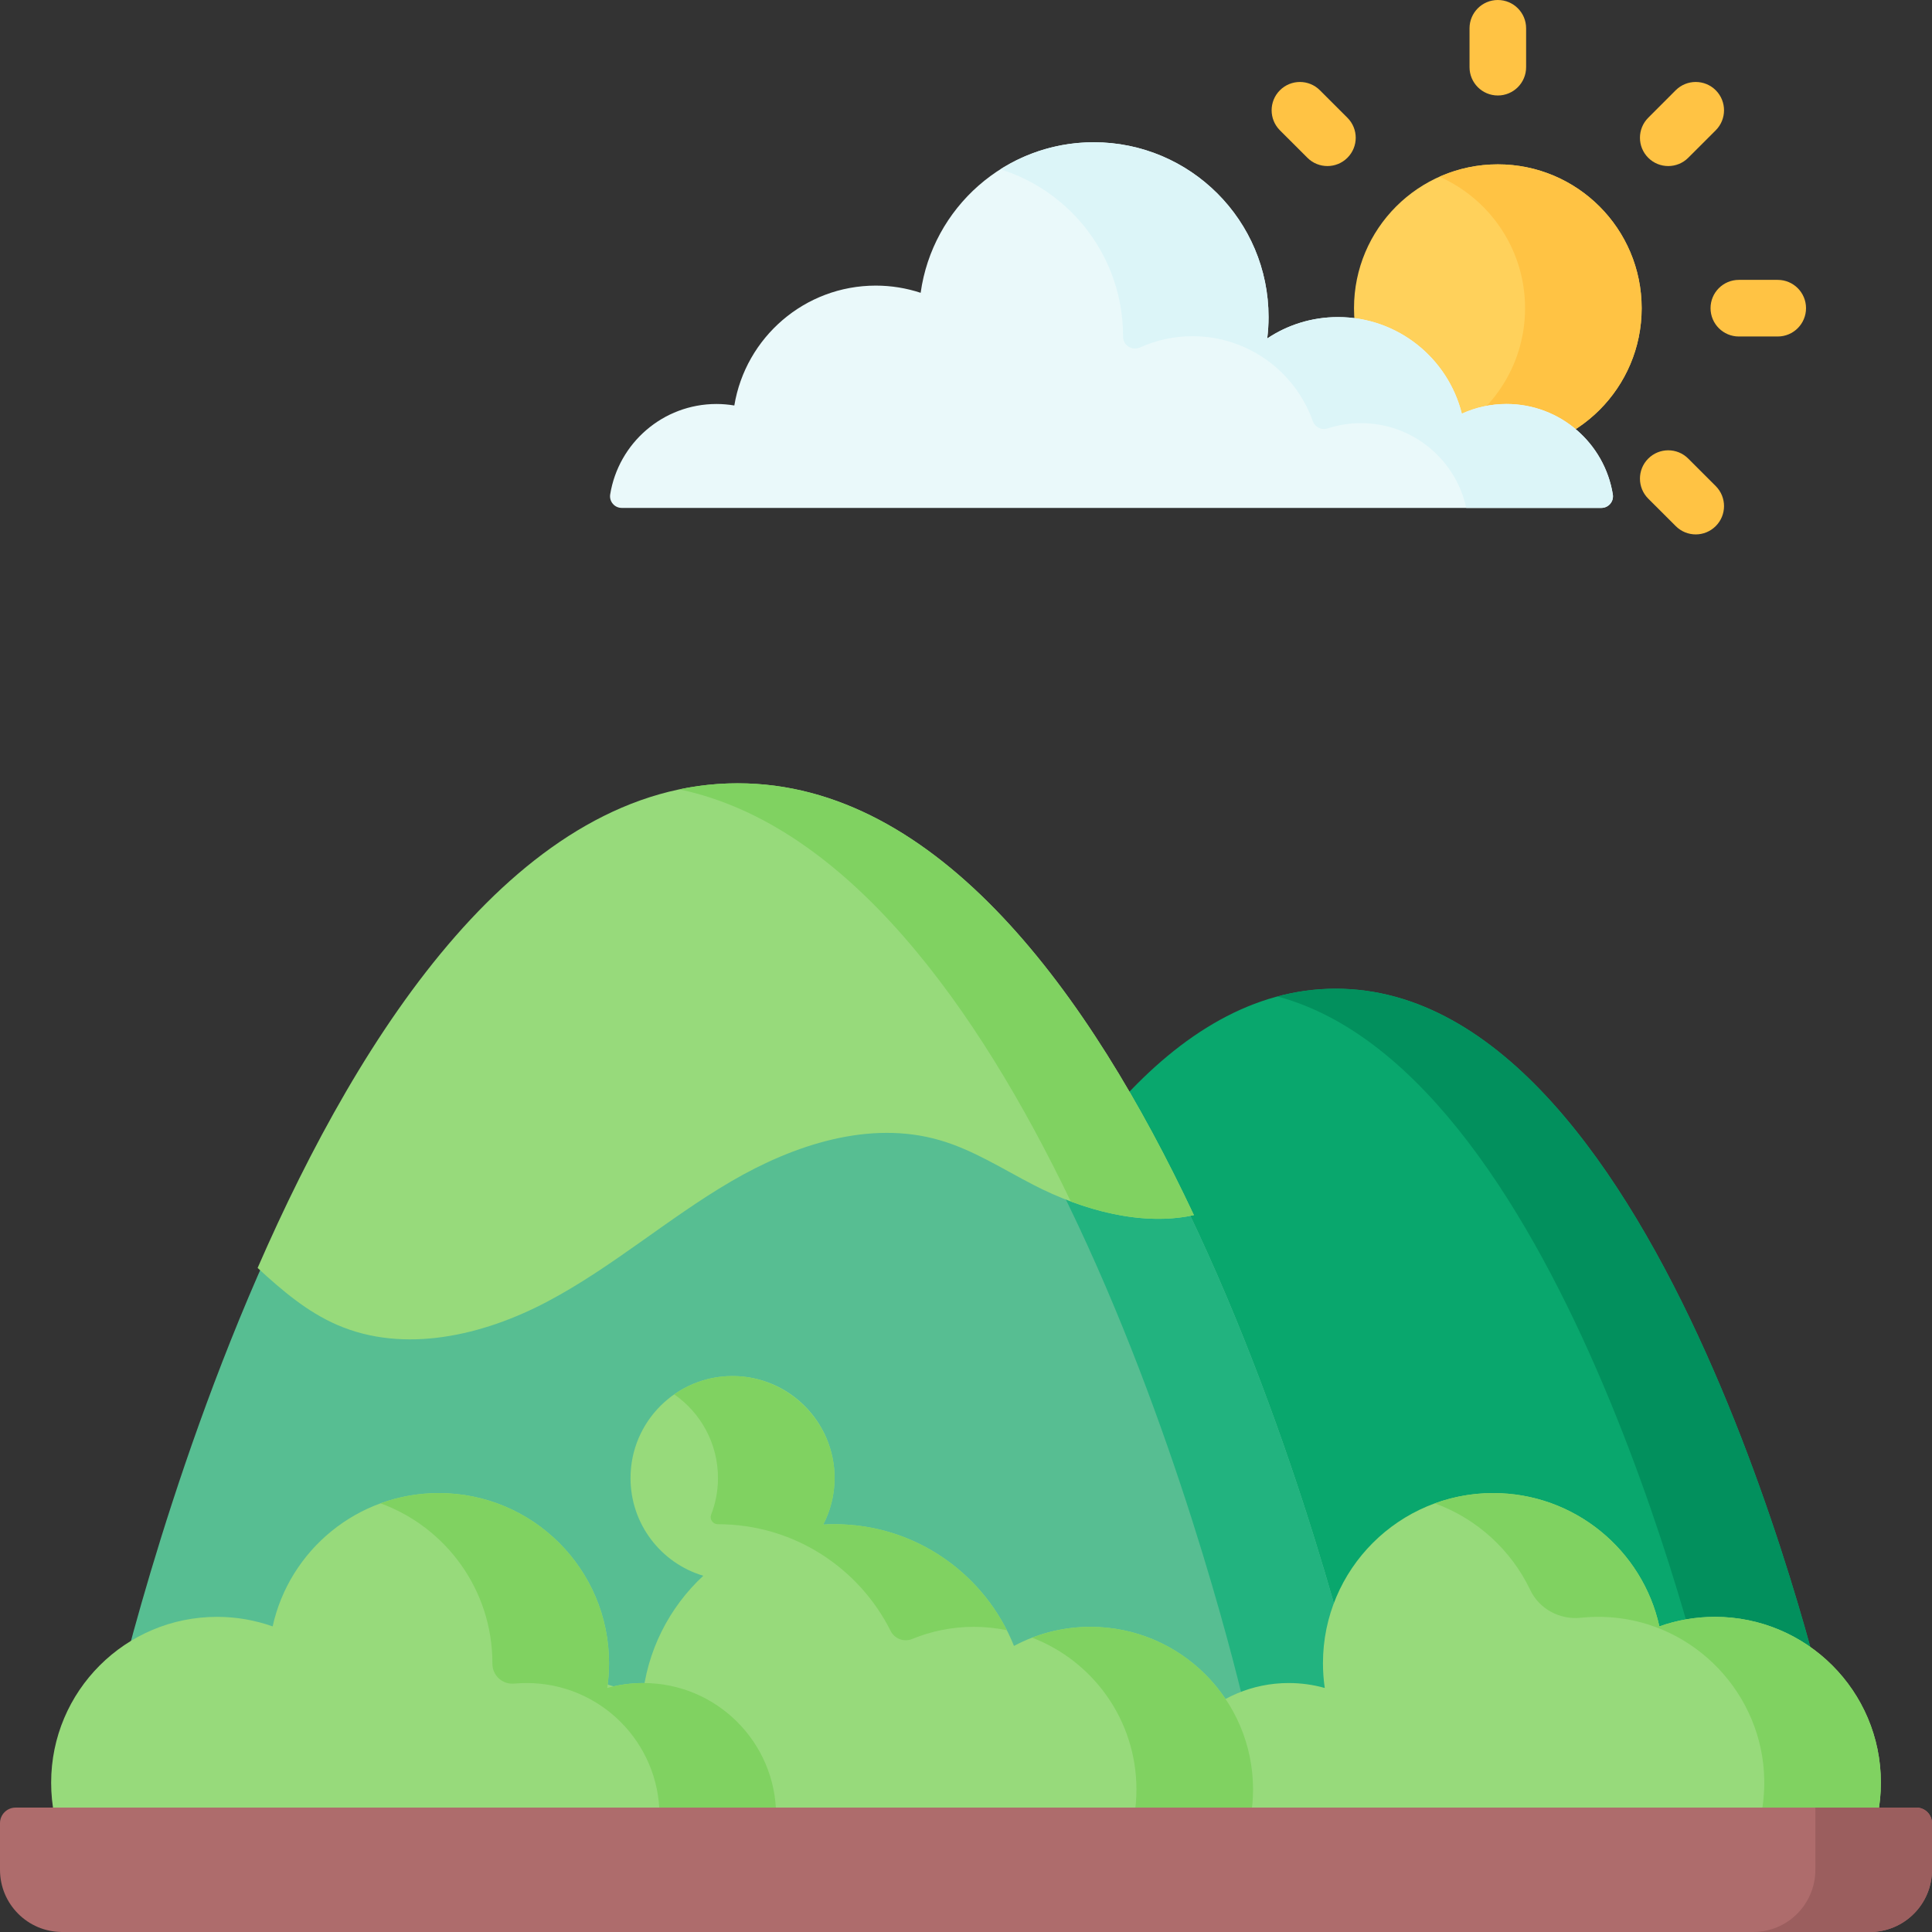 <svg width="59" height="59" viewBox="0 0 59 59" fill="none" xmlns="http://www.w3.org/2000/svg">
<rect x="0" y="0" width="59" height="59" fill="#333333" stroke="none"/>
<path d="M25.755 52.422C25.755 52.422 30.707 30.193 40.792 30.193C50.877 30.193 55.829 52.422 55.829 52.422H25.755Z" fill="#09A76D"/>
<path d="M40.791 30.194C40.179 30.194 39.586 30.276 39.011 30.43C47.898 32.812 52.267 52.422 52.267 52.422H55.828C55.828 52.422 50.876 30.194 40.791 30.194Z" fill="#02905D"/>
<path d="M45.741 13.804C48.167 13.804 50.133 11.838 50.133 9.412C50.133 6.986 48.167 5.019 45.741 5.019C43.315 5.019 41.349 6.986 41.349 9.412C41.349 11.838 43.315 13.804 45.741 13.804Z" fill="#FFD15B"/>
<path d="M45.742 5.019C45.108 5.019 44.505 5.155 43.961 5.397C45.499 6.08 46.573 7.62 46.573 9.412C46.573 11.203 45.499 12.743 43.961 13.427C44.505 13.669 45.108 13.804 45.742 13.804C48.167 13.804 50.134 11.838 50.134 9.412C50.134 6.986 48.167 5.019 45.742 5.019Z" fill="#FFC344"/>
<path d="M45.741 0C45.264 0 44.877 0.387 44.877 0.864V2.051C44.877 2.529 45.264 2.916 45.741 2.916C46.219 2.916 46.605 2.529 46.605 2.051V0.864C46.605 0.387 46.219 0 45.741 0Z" fill="#FFC344"/>
<path d="M50.945 5.071C51.166 5.071 51.388 4.987 51.556 4.818L52.396 3.979C52.733 3.641 52.733 3.094 52.396 2.756C52.058 2.419 51.511 2.419 51.173 2.756L50.334 3.596C49.997 3.933 49.997 4.481 50.334 4.818C50.503 4.987 50.724 5.071 50.945 5.071Z" fill="#FFC344"/>
<path d="M54.289 8.547H53.102C52.624 8.547 52.237 8.934 52.237 9.411C52.237 9.889 52.624 10.276 53.102 10.276H54.289C54.766 10.276 55.153 9.889 55.153 9.411C55.153 8.934 54.766 8.547 54.289 8.547Z" fill="#FFC344"/>
<path d="M51.556 14.005C51.219 13.667 50.672 13.667 50.334 14.005C49.997 14.342 49.997 14.89 50.334 15.227L51.174 16.066C51.342 16.235 51.564 16.32 51.785 16.32C52.006 16.32 52.227 16.235 52.396 16.066C52.733 15.729 52.733 15.182 52.396 14.844L51.556 14.005Z" fill="#FFC344"/>
<path d="M40.308 2.757C39.971 2.419 39.424 2.419 39.086 2.757C38.749 3.094 38.749 3.641 39.086 3.979L39.926 4.818C40.094 4.987 40.316 5.071 40.537 5.071C40.758 5.071 40.979 4.987 41.148 4.818C41.486 4.481 41.486 3.933 41.148 3.596L40.308 2.757Z" fill="#FFC344"/>
<path d="M3.415 52.422C3.415 52.422 9.709 24.169 22.528 24.169C35.346 24.169 41.64 52.422 41.64 52.422H3.415Z" fill="#57BE92"/>
<path d="M22.528 24.169C21.919 24.169 21.326 24.233 20.747 24.354C32.368 26.787 38.079 52.422 38.079 52.422H41.64C41.641 52.422 35.346 24.169 22.528 24.169Z" fill="#22B37F"/>
<path d="M7.867 38.721C8.611 39.406 9.374 40.059 10.295 40.459C12.341 41.349 14.751 40.789 16.722 39.745C18.694 38.702 20.393 37.21 22.318 36.083C24.244 34.956 26.559 34.197 28.701 34.82C29.717 35.115 30.619 35.699 31.559 36.184C33.056 36.957 34.872 37.457 36.46 37.108C33.289 30.371 28.654 23.92 22.529 23.92C15.916 23.92 11.039 31.441 7.867 38.721Z" fill="#97DA7B"/>
<path d="M22.529 23.921C21.92 23.921 21.326 23.985 20.747 24.106C25.877 25.18 29.856 30.775 32.7 36.691C33.926 37.15 35.258 37.373 36.46 37.108C33.289 30.371 28.654 23.921 22.529 23.921Z" fill="#80D261"/>
<path d="M57.439 54.439C57.439 54.785 57.404 55.123 57.338 55.449H35.299C35.299 53.211 37.115 51.397 39.354 51.397C39.736 51.397 40.105 51.449 40.456 51.548C40.42 51.301 40.401 51.048 40.401 50.791C40.401 47.922 42.728 45.596 45.599 45.596C48.084 45.596 50.162 47.339 50.674 49.667C51.205 49.479 51.776 49.376 52.372 49.376C55.17 49.376 57.439 51.643 57.439 54.439Z" fill="#97DA7B"/>
<path d="M52.373 49.376C51.777 49.376 51.206 49.479 50.675 49.667C50.162 47.339 48.085 45.596 45.6 45.596C44.974 45.596 44.374 45.707 43.818 45.91C45.102 46.377 46.149 47.335 46.732 48.557C47.009 49.138 47.635 49.471 48.275 49.404C48.562 49.373 48.856 49.367 49.156 49.387C51.761 49.56 53.83 51.735 53.877 54.344C53.884 54.723 53.849 55.093 53.777 55.449H57.338C57.405 55.123 57.439 54.785 57.439 54.438C57.439 51.642 55.171 49.376 52.373 49.376Z" fill="#80D261"/>
<path d="M38.265 54.648C38.265 54.921 38.243 55.19 38.201 55.449H13.243C13.243 53.149 15.108 51.283 17.41 51.283C18.22 51.283 18.975 51.515 19.614 51.915C19.747 50.42 20.437 49.087 21.477 48.121C20.191 47.738 19.255 46.547 19.255 45.138C19.255 43.417 20.65 42.022 22.37 42.022C24.091 42.022 25.486 43.417 25.486 45.138C25.486 45.65 25.36 46.132 25.14 46.558C25.254 46.551 25.369 46.547 25.486 46.547C27.972 46.547 30.097 48.087 30.965 50.264C31.66 49.893 32.454 49.681 33.298 49.681C36.042 49.681 38.265 51.905 38.265 54.648Z" fill="#97DA7B"/>
<path d="M21.926 45.138C21.926 45.532 21.852 45.908 21.717 46.254C21.662 46.397 21.77 46.547 21.922 46.547H21.926C24.234 46.547 26.231 47.875 27.199 49.807C27.32 50.049 27.608 50.153 27.858 50.051C28.438 49.813 29.072 49.681 29.738 49.681C30.084 49.681 30.422 49.717 30.748 49.784C29.775 47.864 27.786 46.547 25.487 46.547C25.371 46.547 25.256 46.551 25.142 46.558C25.387 46.081 25.516 45.535 25.482 44.955C25.385 43.298 23.964 41.988 22.305 42.023C21.668 42.036 21.079 42.241 20.591 42.582C21.398 43.145 21.926 44.079 21.926 45.138Z" fill="#80D261"/>
<path d="M33.299 49.681C32.671 49.681 32.071 49.798 31.519 50.011C33.382 50.727 34.705 52.532 34.705 54.648C34.705 54.921 34.682 55.19 34.641 55.449H38.202C38.243 55.19 38.266 54.921 38.266 54.648C38.266 51.905 36.042 49.681 33.299 49.681Z" fill="#80D261"/>
<path d="M1.562 54.439C1.562 54.785 1.596 55.123 1.662 55.449H23.701C23.701 53.211 21.885 51.397 19.646 51.397C19.264 51.397 18.895 51.449 18.544 51.548C18.58 51.301 18.599 51.048 18.599 50.791C18.599 47.922 16.272 45.596 13.401 45.596C10.916 45.596 8.839 47.339 8.326 49.667C7.795 49.479 7.224 49.376 6.628 49.376C3.83 49.376 1.562 51.643 1.562 54.439Z" fill="#97DA7B"/>
<path d="M19.646 51.397C19.264 51.397 18.895 51.449 18.544 51.548C18.58 51.301 18.599 51.048 18.599 50.791C18.599 47.922 16.272 45.596 13.4 45.596C12.775 45.596 12.175 45.707 11.62 45.909C13.614 46.636 15.037 48.547 15.037 50.791V50.806C15.037 51.17 15.345 51.447 15.707 51.414C15.831 51.403 15.957 51.397 16.084 51.397C18.323 51.397 20.14 53.211 20.14 55.449H23.701C23.701 53.211 21.885 51.397 19.646 51.397Z" fill="#80D261"/>
<path d="M57.101 59H1.899C0.85 59 0 58.15 0 57.101V55.676C0 55.414 0.213 55.201 0.475 55.201H58.525C58.788 55.201 59 55.414 59 55.676V57.101C59 58.15 58.15 59 57.101 59Z" fill="#AE6C6C"/>
<path d="M55.438 55.201V57.101C55.438 58.15 54.588 59 53.539 59H57.1C58.149 59 59 58.15 59 57.101V55.676C59 55.414 58.787 55.201 58.525 55.201H55.438Z" fill="#9B5E5E"/>
<path d="M48.902 15.511H18.986C18.768 15.511 18.6 15.316 18.634 15.1C18.886 13.534 20.244 12.337 21.882 12.337C22.067 12.337 22.249 12.354 22.425 12.383C22.768 10.307 24.571 8.722 26.745 8.722C27.224 8.722 27.684 8.8 28.115 8.942C28.476 6.345 30.704 4.344 33.401 4.344C36.35 4.344 38.739 6.734 38.739 9.683C38.739 9.904 38.725 10.122 38.699 10.336C39.317 9.923 40.06 9.683 40.86 9.683C42.686 9.683 44.218 10.939 44.642 12.633C45.057 12.444 45.519 12.337 46.005 12.337C47.643 12.337 49.001 13.534 49.253 15.1C49.288 15.316 49.12 15.511 48.902 15.511Z" fill="#EAF9FA"/>
<path d="M49.253 15.1C49.002 13.534 47.644 12.337 46.006 12.337C45.519 12.337 45.058 12.444 44.642 12.633C44.219 10.939 42.686 9.683 40.86 9.683C40.06 9.683 39.317 9.923 38.699 10.336C38.725 10.122 38.74 9.904 38.74 9.683C38.74 6.734 36.35 4.344 33.401 4.344C32.353 4.344 31.375 4.647 30.551 5.17C32.721 5.847 34.296 7.873 34.296 10.267V10.277C34.296 10.547 34.569 10.721 34.815 10.611C35.303 10.39 35.846 10.267 36.417 10.267C38.113 10.267 39.556 11.351 40.092 12.863C40.157 13.047 40.358 13.144 40.543 13.084C40.864 12.979 41.206 12.922 41.562 12.922C43.139 12.922 44.456 14.031 44.777 15.511H48.902C49.12 15.511 49.288 15.316 49.253 15.1Z" fill="#DCF5F8"/>
</svg>
